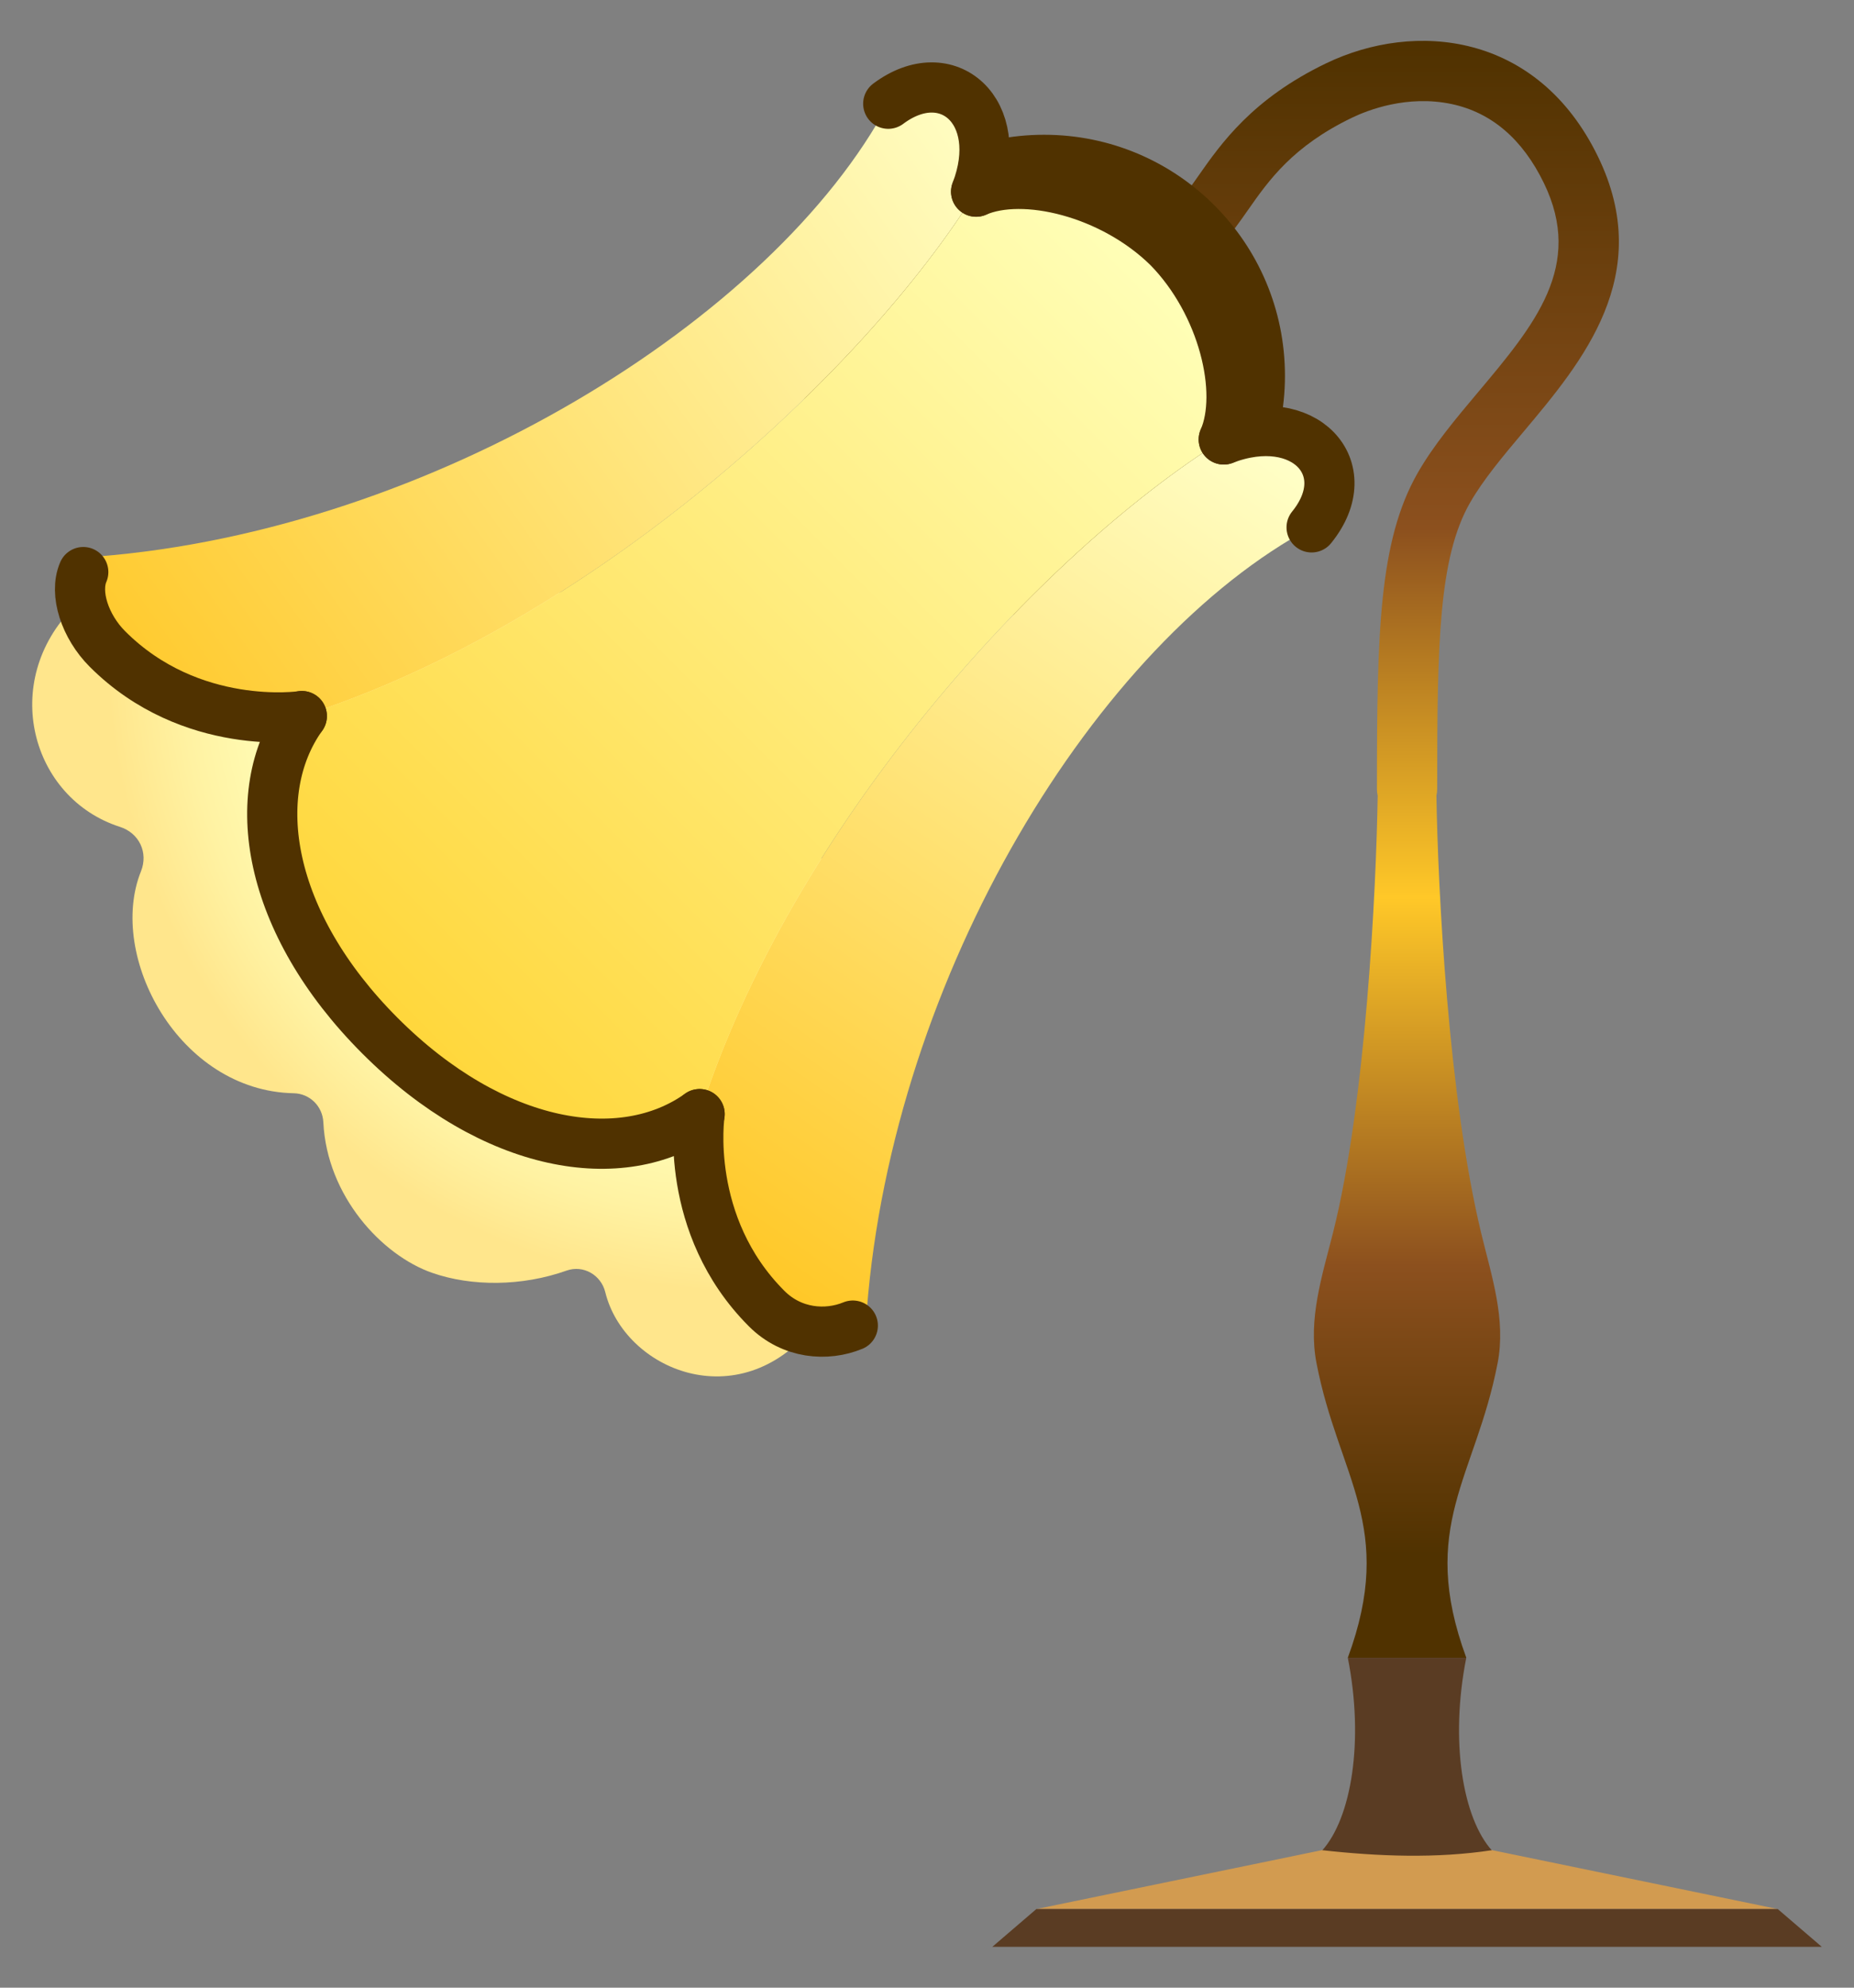 <?xml version="1.0" encoding="UTF-8"?><svg id="_レイヤー_1" xmlns="http://www.w3.org/2000/svg" xmlns:xlink="http://www.w3.org/1999/xlink" viewBox="0 0 700 750"><rect x="0" y="0" width="700" height="750" fill="#808080" stroke="none"/><defs><style>.cls-1{fill:url(#_名称未設定グラデーション_224-2);}.cls-2{fill:none;stroke:#503200;stroke-linecap:round;stroke-linejoin:round;stroke-width:18.94px;}.cls-3{fill:#d29b50;}.cls-4{fill:url(#_名称未設定グラデーション_208);}.cls-5{fill:url(#_名称未設定グラデーション_350);}.cls-6{fill:url(#_名称未設定グラデーション_232);}.cls-7{fill:url(#_名称未設定グラデーション_224);}.cls-8{fill:#503200;}.cls-9{fill:#5a3c23;}</style><linearGradient id="_名称未設定グラデーション_350" x1="521.51" y1="17.92" x2="521.51" y2="622.91" gradientUnits="userSpaceOnUse"><stop offset="0" stop-color="#503200"/><stop offset=".3" stop-color="#8c501e"/><stop offset=".53" stop-color="#ffc828"/><stop offset=".76" stop-color="#8c501e"/><stop offset=".94" stop-color="#503200"/></linearGradient><radialGradient id="_名称未設定グラデーション_232" cx="283.95" cy="243.98" fx="283.95" fy="243.98" r="280.03" gradientUnits="userSpaceOnUse"><stop offset=".6" stop-color="#ffffb9"/><stop offset=".67" stop-color="#fffbb3"/><stop offset=".77" stop-color="#fff2a2"/><stop offset=".87" stop-color="#ffe68c"/></radialGradient><linearGradient id="_名称未設定グラデーション_208" x1="248.98" y1="107.01" x2="248.98" y2="514.81" gradientTransform="translate(338.28 -156.04) rotate(45)" gradientUnits="userSpaceOnUse"><stop offset="0" stop-color="#ffffb9"/><stop offset="1" stop-color="#ffd73c"/></linearGradient><linearGradient id="_名称未設定グラデーション_224" x1="163.5" y1="108.84" x2="95.95" y2="509.99" gradientTransform="translate(338.28 -156.04) rotate(45)" gradientUnits="userSpaceOnUse"><stop offset="0" stop-color="#ffffc8"/><stop offset="1" stop-color="#ffc828"/></linearGradient><linearGradient id="_名称未設定グラデーション_224-2" x1="334.91" y1="126.23" x2="399.48" y2="488.93" xlink:href="#_名称未設定グラデーション_224"/></defs><path class="cls-5" d="M555.01,189.73c4.97-8.69,12.4-17.53,20.28-26.9,22.15-26.34,49.72-59.12,28.07-103.69-22.88-47.1-69.23-51.31-102.6-35.28-27.9,13.4-39.69,30.23-48.31,42.52-5.14,7.34-8.85,12.64-14.25,15.26-5.65,2.74-8,9.55-5.25,15.19,2.74,5.64,9.55,8,15.19,5.25,10.69-5.2,16.64-13.68,22.93-22.66,7.96-11.37,16.99-24.25,39.53-35.07,5.67-2.72,20.67-8.66,37.51-5.08,15.04,3.2,26.75,13.23,34.8,29.8,15.2,31.3-3.44,53.46-25.02,79.12-8.18,9.72-16.63,19.78-22.62,30.25-14.67,25.68-15.39,60.31-15.39,119.3,0,.85.1,1.67.28,2.47-.55,35.64-4.5,116.04-16.89,165.03-4.14,16.37-9.42,32.48-6.22,49.06,8.35,43.28,30.1,61.61,11.83,111.22h44.74c-18.27-49.61,3.48-67.94,11.83-111.22,3.2-16.58-2.26-32.65-6.22-49.06-12.39-51.3-16.34-129.69-16.89-165.03.18-.8.28-1.62.28-2.47,0-55.14.58-87.34,12.39-108.02Z"/><path class="cls-6" d="M324.76,321.12c-49.1,18.13-24.69-53.93-45.38-74.99-21.2-20.83-54.6-28.79-72.5-21,11.64-30.32-10.85-49.9-33.18-33.18-20.7,21.82-19.52,27.08-145.73,36.97-28.22,28.22-16.33,72.29,17.3,83.07,7.28,2.33,10.8,9.71,7.95,16.8-12.82,31.93,14.24,82.86,57.7,83.72,6.04.12,10.87,4.91,11.16,10.94,1.36,27.91,22.15,50.19,41.02,56.8,14.99,5.25,33.98,5.15,50.79-.81,6.33-2.25,13.04,1.61,14.64,8.13,7.18,29.19,50.32,47.62,78.54,12.89,9.9-126.2,47.12-199.57,17.68-179.34Z"/><circle class="cls-8" cx="394.22" cy="141.78" r="90.93"/><path class="cls-9" d="M553.62,625.53h-44.74c6.24,31.44,1.34,60.57-9.78,72.81l32.91,6.45,31.38-6.45c-11.12-12.23-16.01-41.36-9.78-72.81Z"/><path class="cls-3" d="M671.21,720.33h-279.93l107.82-22.22c21.36,2.38,43.4,3.2,64.29,0l107.82,22.22Z"/><polygon class="cls-9" points="374.67 734.58 687.83 734.58 671.21 720.33 391.29 720.33 374.67 734.58"/><path class="cls-4" d="M441.03,93.31c20.83,21.2,28.79,54.6,21,72.5-69.06,42.87-163.39,146.12-197.88,254.57-29.23,20.91-77.88,13.23-120.65-29.54-42.77-42.77-50.45-91.41-29.54-120.65,108.46-34.49,211.7-128.82,254.57-197.88,17.9-7.79,51.3.17,72.5,21Z"/><path class="cls-7" d="M113.96,270.2c108.46-34.49,211.7-128.82,254.57-197.88,11.64-30.32-10.85-49.9-33.18-33.18-43.34,81.47-172.34,160.95-298.54,170.84-26.62,10.92-8.51,22.64,3.75,34.91,31.55,31.55,73.39,25.31,73.39,25.31Z"/><path class="cls-1" d="M264.15,420.38c34.49-108.46,128.82-211.7,197.88-254.57,30.32-11.64,51.31,10.85,33.18,33.18-81.47,43.34-158.02,168.94-167.92,295.15-10.92,26.62-25.56,11.9-37.83-.36-31.55-31.55-25.31-73.39-25.31-73.39Z"/><path class="cls-2" d="M264.15,420.38c-29.23,20.91-77.88,13.23-120.65-29.54-42.77-42.77-50.45-91.41-29.54-120.65"/><path class="cls-2" d="M113.96,270.2s-41.84,6.24-73.39-25.31c-8.5-8.5-12.59-21.01-9.13-29.03"/><path class="cls-2" d="M321.99,500.18c-9.86,4.06-22.98,3.15-32.53-6.41-31.55-31.55-25.31-73.39-25.31-73.39"/><path class="cls-2" d="M368.54,72.32c17.9-7.79,51.3.17,72.5,21,20.83,21.2,28.79,54.6,21,72.5"/><path class="cls-2" d="M368.54,72.32c11.64-30.32-10.85-49.9-33.18-33.18"/><path class="cls-2" d="M462.03,165.81c30.32-11.64,51.31,10.85,33.18,33.18"/></svg>